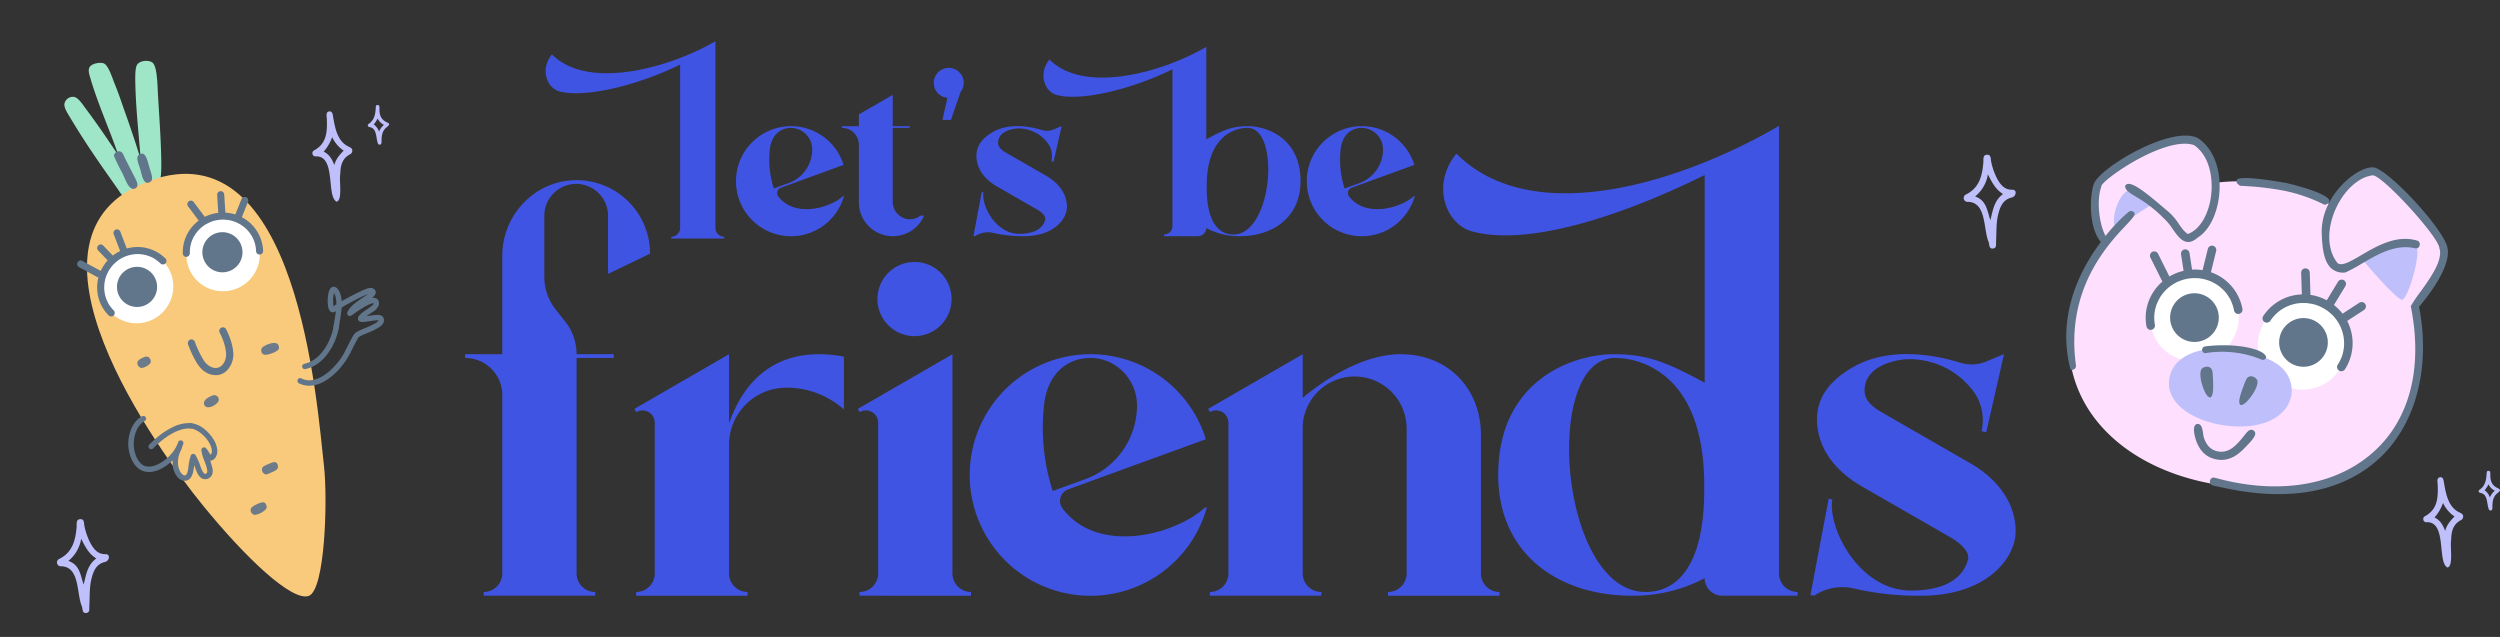 <?xml version="1.0" encoding="UTF-8"?> <svg xmlns="http://www.w3.org/2000/svg" xmlns:xlink="http://www.w3.org/1999/xlink" width="1096.634" height="279.384" viewBox="0 0 1096.634 279.384"><rect x="0" y="0" width="1096.634" height="279.384" fill="#333333" stroke="none"/><defs><clipPath id="clip-path"><rect id="Rectangle_427" data-name="Rectangle 427" width="158.587" height="150.551" fill="none"></rect></clipPath><clipPath id="clip-path-2"><rect id="Rectangle_214" data-name="Rectangle 214" width="680.136" height="243.224" fill="#4054e4"></rect></clipPath><clipPath id="clip-path-3"><rect id="Rectangle_280" data-name="Rectangle 280" width="125.905" height="251.489" fill="none"></rect></clipPath><clipPath id="clip-path-4"><rect id="Rectangle_282" data-name="Rectangle 282" width="33.665" height="42.386" transform="translate(0 0)" fill="#bfc0fb"></rect></clipPath><clipPath id="clip-path-6"><rect id="Rectangle_283" data-name="Rectangle 283" width="22.802" height="41.162" transform="translate(0 0)" fill="#bfc0fb"></rect></clipPath></defs><g id="LetsBeFriends" transform="translate(-138.969 -1767.916)"><g id="Group_561" data-name="Group 561" transform="translate(1063.097 1818.586) rotate(11)"><g id="Group_560" data-name="Group 560" clip-path="url(#clip-path)"><path id="Path_2944" data-name="Path 2944" d="M147.885,56.775c3.381-6.361,11.325-22.743,7.11-29.055-6.124-9.17-31.928-29.854-38.03-25.143a37.988,37.988,0,0,0-12.7,17.163A80.453,80.453,0,0,0,78.9,15.683a84.113,84.113,0,0,0-25.213,3.793A33.73,33.73,0,0,0,40.64,4.129C32.6-1.147,10.238,18.586,4.23,25.959c-4.645,5.7,1.885,22.723,5.086,30.15A69.774,69.774,0,0,0,1.624,83.675c-2.731,41.5,30.5,66.08,73.18,66.08s81.189-15.021,80.369-63.9a66.778,66.778,0,0,0-7.288-29.081" fill="#fedffe"></path><path id="Path_2945" data-name="Path 2945" d="M36.5,86.773A19.522,19.522,0,1,1,61.661,97.567,19.361,19.361,0,0,1,36.5,86.773" fill="#fff"></path><path id="Path_2946" data-name="Path 2946" d="M85.309,75.437a19.522,19.522,0,1,1,10.865,25.131A19.362,19.362,0,0,1,85.309,75.437" fill="#fff"></path><path id="Path_2947" data-name="Path 2947" d="M87.725,74.469c.043-.1.148-.51.017-.045a2.542,2.542,0,0,1,.163-.361c.091-.2.187-.4.286-.591q.351-.7.759-1.36.369-.6.783-1.173c.074-.1.152-.205.227-.308.262-.361-.271.329.01-.016.16-.2.32-.393.486-.585A18.983,18.983,0,0,1,92.5,68q.239-.2.482-.4c.1-.078.2-.153.3-.23.35-.273-.369.26,0,.006s.748-.522,1.136-.762a19.411,19.411,0,0,1,2.533-1.323c.114-.049.229-.1.344-.144.408-.173-.425.155-.008,0,.195-.071.389-.144.586-.212q.706-.243,1.432-.431.666-.174,1.343-.3c.205-.038.412-.073.618-.105.124-.019.249-.036.373-.053s.684-.028.139-.02c.954-.013,1.891-.122,2.849-.079q.673.03,1.342.107c.128.014.256.032.384.047.447.053-.409-.072.035,0,.256.045.512.088.767.14a19.914,19.914,0,0,1,2.924.828q.348.127.691.269c.112.045.409.125-.011-.007a3.325,3.325,0,0,1,.366.164q.72.333,1.413.722.625.351,1.224.747.27.177.533.365c.105.074.21.15.313.227.044.032.463.357.216.16s.081.067.108.089c.1.08.2.162.295.244q.243.206.479.419.564.509,1.086,1.061.477.5.916,1.036c.087.106.343.56.465.589-.106-.025-.235-.323-.079-.1.1.136.2.27.289.407a19.537,19.537,0,0,1,1.449,2.462c.2.408.383.823.561,1.242.133.314-.049-.092-.048-.126a1.378,1.378,0,0,0,.131.348q.138.378.261.761a19.285,19.285,0,0,1,.711,3.075c.018.123.033.246.05.369.057.4-.031-.366,0,.009.026.289.051.579.066.869q.042.782.019,1.563t-.112,1.571c-.014.126-.031.251-.046.377-.028.2-.023.168.017-.1-.013.084-.027.168-.041.252q-.063.378-.143.753a19.3,19.3,0,0,1-.989,3.232,1.891,1.891,0,0,0,1.3,2.329,1.94,1.94,0,0,0,2.329-1.3,21.24,21.24,0,0,0-5.6-23.409,22.127,22.127,0,0,0-12.255-5.457,21.405,21.405,0,0,0-12.277,2.356A21.15,21.15,0,0,0,84.1,73.44a1.891,1.891,0,0,0,1.3,2.329,1.943,1.943,0,0,0,2.329-1.3" fill="#61758b"></path><path id="Path_2948" data-name="Path 2948" d="M38.332,86.324a19.385,19.385,0,0,1-.867-2.869q-.15-.687-.248-1.384a1.408,1.408,0,0,1-.05-.378c.009.079.017.157.025.235-.009-.084-.017-.168-.025-.252-.022-.252-.041-.5-.054-.755a18.9,18.9,0,0,1,.069-2.875c.02-.207.048-.412.072-.618.052-.434-.073.416,0-.015.021-.122.041-.245.063-.367.08-.447.177-.892.289-1.332s.241-.876.382-1.307c.078-.235.161-.469.248-.7a2.48,2.48,0,0,1,.273-.691l-.092.216c.032-.076.066-.152.1-.227.051-.113.1-.225.157-.337q.13-.28.272-.557.339-.663.729-1.3.355-.585.754-1.143c.121-.169.246-.335.371-.5.263-.354-.275.332.007-.009.1-.129.21-.259.319-.386a19.554,19.554,0,0,1,1.981-2.028c.335-.3.682-.575,1.033-.852s-.365.258.006,0c.1-.074.209-.151.314-.224q.316-.222.645-.432A19.8,19.8,0,0,1,47.76,63.8c.122-.055.246-.108.368-.16.032-.013.436-.195.138-.059s.109-.041.143-.054c.126-.047.251-.093.378-.138q.756-.264,1.527-.47c.465-.123.936-.229,1.408-.318.214-.04.426-.076.641-.109.129-.02.256-.038.385-.055.057-.008.58-.05.269-.035s.107-.008.142-.011c.127-.011.256-.021.384-.029.213-.015.425-.026.639-.033.508-.018,1.019-.015,1.526.007q.7.03,1.385.109l.375.047c.439.052-.413-.073.022,0,.246.042.494.084.739.134a19.6,19.6,0,0,1,2.765.768q.294.106.583.22a1.345,1.345,0,0,1,.347.141l-.216-.093.229.1q.653.291,1.281.632.684.369,1.336.792c.245.158.484.321.72.49l.2.146.2.149c.163.124.132.1-.09-.073a3.032,3.032,0,0,1,.58.474q.333.284.653.583.573.536,1.1,1.118a8.291,8.291,0,0,1,1.01,1.214c-.049-.068-.1-.135-.149-.2.049.068.1.136.149.205q.151.207.293.418c.145.212.285.426.422.644.295.476.571.966.824,1.466.119.234.232.47.341.709.055.12.108.24.159.361.045.1.276.676.066.143a2.1,2.1,0,0,0,.874,1.176,1.928,1.928,0,0,0,1.407.208A1.9,1.9,0,0,0,74.7,72.138,21.071,21.071,0,0,0,54.384,58.554a22.068,22.068,0,0,0-12.689,4.5,21.425,21.425,0,0,0-7.256,10.093,20.729,20.729,0,0,0,.228,14.078,1.939,1.939,0,0,0,2.28,1.384,1.909,1.909,0,0,0,1.385-2.281" fill="#61758b"></path><path id="Path_2949" data-name="Path 2949" d="M44.011,79.524A10.675,10.675,0,1,1,54.529,90.353,10.674,10.674,0,0,1,44.011,79.524" fill="#61758b"></path><path id="Path_2950" data-name="Path 2950" d="M93.034,81.082a10.675,10.675,0,1,1,10.518,10.829A10.674,10.674,0,0,1,93.034,81.082" fill="#61758b"></path><path id="Path_2951" data-name="Path 2951" d="M120.1,68.948l6.957-6.757A1.887,1.887,0,0,0,124.4,59.5l-6.957,6.757a1.887,1.887,0,1,0,2.648,2.688" fill="#61758b"></path><path id="Path_2952" data-name="Path 2952" d="M113.367,63.442q1.859-5.046,3.718-10.091a1.894,1.894,0,0,0-1.3-2.329,1.935,1.935,0,0,0-2.329,1.3q-1.86,5.046-3.719,10.091a1.9,1.9,0,0,0,1.3,2.329,1.936,1.936,0,0,0,2.33-1.3" fill="#61758b"></path><path id="Path_2953" data-name="Path 2953" d="M102.7,60.037l-2.148-9.462a1.887,1.887,0,0,0-3.665.9l2.148,9.462a1.887,1.887,0,1,0,3.665-.9" fill="#61758b"></path><path id="Path_2954" data-name="Path 2954" d="M40.339,63.925l-6.81-8.865a1.892,1.892,0,0,0-2.668-.02,1.945,1.945,0,0,0-.02,2.668l6.81,8.865a1.891,1.891,0,0,0,2.668.02,1.945,1.945,0,0,0,.02-2.668" fill="#61758b"></path><path id="Path_2955" data-name="Path 2955" d="M49.848,59.818q-1.315-3.672-2.632-7.343a2.051,2.051,0,0,0-.875-1.177,1.887,1.887,0,0,0-2.79,2.074q1.316,3.67,2.632,7.343a2.048,2.048,0,0,0,.874,1.176,1.886,1.886,0,0,0,2.791-2.073" fill="#61758b"></path><path id="Path_2956" data-name="Path 2956" d="M57.954,59.143q.255-5.019.511-10.037a1.9,1.9,0,0,0-1.848-1.923,1.924,1.924,0,0,0-1.923,1.848q-.257,5.019-.512,10.037a1.9,1.9,0,0,0,1.848,1.923,1.926,1.926,0,0,0,1.924-1.848" fill="#61758b"></path><path id="Path_2957" data-name="Path 2957" d="M73.62,90.377c13.193-.4,23.835.692,27.972,9.265S100.229,119.22,84.219,122.6s-33.638-1.43-35.133-13.178S60.427,90.778,73.62,90.377" fill="#bfc0fb"></path><path id="Path_2958" data-name="Path 2958" d="M88.86,90.643c-1.808-3.627-15.551-3.345-27.23.559a1.506,1.506,0,0,0,.459,2.918h.051l.153-.03a45.307,45.307,0,0,1,24.841-1.95A1.511,1.511,0,0,0,88.9,90.966l.034-.169Z" fill="#61758b"></path><path id="Path_2959" data-name="Path 2959" d="M82.051,102.358s-1.469,6.823-1.116,9.43,2.035,1.96,3.855-1.186,2.926-6.894,2.383-8.731-4.486-2.914-5.122.487" fill="#61758b"></path><path id="Path_2960" data-name="Path 2960" d="M67.064,101.748s1.97,6.695,1.811,9.322-1.885,2.1-3.932-.9-3.428-6.658-3.023-8.53,4.258-3.239,5.144.106" fill="#61758b"></path><path id="Path_2961" data-name="Path 2961" d="M90.564,124.487a1.714,1.714,0,0,0-2.134-1.229c-.979.2-1.692,1.6-2.321,2.846-.112.221-.217.428-.313.605l-.093.173c-2.174,4.011-4.881,9-10.633,8.4-2.682-.281-4.717-1.853-6.4-4.943a10.3,10.3,0,0,1-.452-1.179c-.615-1.775-1.38-3.985-2.84-3.987h0a1.487,1.487,0,0,0-1.3.619c-.633.912-.209,2.583.258,3.824.891,2.371,3.579,8,9.248,9.046a13.528,13.528,0,0,0,2.444.231c6.479,0,9.818-5.168,11.517-7.8l.2-.3c1.566-2.377,3.127-4.985,2.827-6.3" fill="#61758b"></path><path id="Path_2962" data-name="Path 2962" d="M27.633,33.928s-10.326,8.93-13.674,14.791c-4.745-3.907-1.675-19.814,3.628-18.7a38.067,38.067,0,0,1,10.046,3.907" fill="#bfc0fb"></path><path id="Path_2963" data-name="Path 2963" d="M122.795,41.184s17.3,13.953,19.814,13.4,4.744-23.721,1.116-24.558-15.349,3.907-20.93,11.163" fill="#bfc0fb"></path><path id="Path_2964" data-name="Path 2964" d="M157.435,27.671C152.879,19.413,126.1,0,119.44,0a2.636,2.636,0,0,0-.3.016c-3.017.3-7.2,3.508-10.664,8.169-2.586,3.482-8.362,12.788-6.168,23.958,1.407,6.339,3.251,12.529,7.181,14.887a7.832,7.832,0,0,0,6.344.6l.152-.071a73.826,73.826,0,0,0,6.236-5.133c6.022-5.315,12.853-11.344,21.6-11.067a1.621,1.621,0,0,0,1.509-.75,1.893,1.893,0,0,0,.069-1.87,1.623,1.623,0,0,0-1.409-.874c-9.318-.83-16.764,5.721-22.74,10.989-4.059,3.578-7.275,6.411-9.457,5.41-5.261-4.339-7.438-12.7-5.683-21.844,1.8-9.35,7.214-16.961,13.433-18.928,4.151-.837,33.427,20.813,34.788,25.763l.047.113c2.665,4.72-1.582,13.893-4.681,20.59a60.7,60.7,0,0,0-2.765,6.537l-.053.172.068.165c10.222,24.9,9.035,47.962-3.342,64.935-13.334,18.284-37.682,27.455-66.78,25.151a1.677,1.677,0,0,0-1.813,1.607,1.725,1.725,0,0,0,1.6,1.886c.014,0,1.574.093,4.295.093q1.866.05,3.668.049c35.982,0,53.688-14.444,62.242-26.794,12.242-17.675,13.611-42.912,3.677-67.552,2.193-3.85,11.267-20.7,6.945-28.534" fill="#61758b"></path><path id="Path_2965" data-name="Path 2965" d="M41.152,2.108C36.186.684,29.3,3.838,24.4,6.731,13.433,13.2,1.435,24.917.17,30.429c-.9,6.688,1.789,19.805,7.882,24.5C1.334,68.777-4.8,90.265,5.541,112.172l.132.281.311.006h.029a1.757,1.757,0,0,0,1.635-2.319c-10.871-31.658,3.533-54.507,9.684-64.262,2.212-3.509,3.321-5.27,2.769-6.246l-.1-.124a1.748,1.748,0,0,0-2.1-.188l-.019-.014-.313.247a75.078,75.078,0,0,0-8.005,12.4c-4.056-5.008-6.929-15.059-5.94-20.96l.031-.11L3.6,30.751c-.083-.789,2.95-4.9,8.65-10.275C20.79,12.427,32.578,4.266,40.118,5.457c7.938,3.486,11.189,13.425,11.56,20.892.408,8.2-2.265,15.181-6.822,17.863-1.6-.527-3.178-2.046-4.844-3.652a24.2,24.2,0,0,0-5.139-4.13c-11.89-6.754-19.259-10.749-20.945-8l-.09.149.021.173c.224,1.821,2.223,2.562,5.535,3.791a56.227,56.227,0,0,1,13.655,6.873,23.127,23.127,0,0,1,4.725,3.834c2.5,2.4,4.87,4.664,7.486,4.445,1.482-.126,2.839-1.039,4.148-2.793,4.794-4.335,6.906-13.635,5.26-23.166-1.643-9.5-6.676-16.832-13.516-19.629" fill="#61758b"></path><path id="Path_2966" data-name="Path 2966" d="M100.11,19.9a10.45,10.45,0,0,0,1.131.262l.146.014.131-.066c1.153-.589,1.655-1.248,1.493-1.959-.673-2.964-15.27-3.992-20.352-4.119C61.9,14.447,61.5,16.359,61.35,17.079c-.194.921.934,1.563,1.8,1.966l.141.065.153-.025a132.1,132.1,0,0,1,19.222-1.554A70.144,70.144,0,0,1,100.11,19.9" fill="#61758b"></path></g></g><g id="Group_266" data-name="Group 266" transform="translate(343 1785.996)"><g id="Group_212" data-name="Group 212" transform="translate(0 0)" clip-path="url(#clip-path-2)"><path id="Path_1299" data-name="Path 1299" d="M72.313,38.441A24.138,24.138,0,1,1,71.885,24.1c.081.233.157.472.229.7L58.357,29.815,44.606,34.826a2.469,2.469,0,0,0-1.148,3.792C50.526,48,65.892,43.961,71.98,38.441Zm-30.8-3.282,6.535-2.377A15.678,15.678,0,0,0,58.357,18.054,9.446,9.446,0,0,0,48.9,8.571c-5.044.1-8.483,3.739-9.1,9.274a41.386,41.386,0,0,0,1.71,17.314" transform="translate(93.89 29.442)" fill="#4054e4"></path><path id="Path_1300" data-name="Path 1300" d="M70.754,57.884A14.848,14.848,0,0,1,57.093,66.92h-.119A14.844,14.844,0,0,1,42.127,52.073V26.833A7.422,7.422,0,0,0,34.7,19.412v-.743h7.426V13.51L56.974,4.941V18.669h7.421v.743H56.974V51.778a7.662,7.662,0,0,0,6.95,7.7,7.376,7.376,0,0,0,5.2-1.591Z" transform="translate(130.588 18.596)" fill="#4054e4"></path><path id="Path_1301" data-name="Path 1301" d="M54.888,13.053,50.663,25.281H46.948l2.191-9.7.029-.029a6.566,6.566,0,1,1,5.721-2.5" transform="translate(162.424 9.26)" fill="#4054e4"></path><path id="Path_1302" data-name="Path 1302" d="M87.814,43.392c-.09,5.3-5.844,12.708-18.853,12.708A56.836,56.836,0,0,1,55.6,54.686,10.133,10.133,0,0,0,47.541,56.1l-.729-.138,3.644-19.243.729.138c-.948,5.787,5.378,18.219,15.723,18.219,3.177,0,9.855-.524,11.394-6.2.367-1.348-1.181-3.091-3.539-4.444L57.02,34.228c-5.754-3.372-8.9-8.064-8.9-13.385,0-3.4,1.529-7.207,7.3-10.47,7.212-4.082,16.238-2.424,21.339-.824a7.58,7.58,0,0,0,5.173-.243L85.5,7.816,81.941,23.439l-.934-.214a9.765,9.765,0,0,0-1.972-8.407A15.957,15.957,0,0,0,66.479,8.84c-2.253,0-8.85,1.157-8.85,6.235,0,1.805,1.181,3.091,3.539,4.444L78.93,29.732c5.735,3.363,8.974,8.34,8.883,13.661" transform="translate(176.164 29.416)" fill="#4054e4"></path><path id="Path_1303" data-name="Path 1303" d="M166.044,59.433c0,15.723-11.951,24.126-26.688,24.126A30.356,30.356,0,0,1,124.7,80a3.709,3.709,0,0,1-3.706,3.553H106.146V82.82a3.716,3.716,0,0,0,3.711-3.715V10.343c-17.8,8.8-40.221,14.194-50.862,11.26-5.278-1.458-8.174-9.388-3.082-15.533C71.246,21.441,105.651,11.624,124.7.521V41.046c7.707-4.158,11.5-5.74,18.315-5.74,7.874,0,23.025,4.992,23.025,24.126M142.732,36.045c-5.959,0-17.853,3.963-17.853,25.369v1.024c0,14.9,5.249,20.382,11.718,20.382,17.2,0,20.777-46.775,6.135-46.775" transform="translate(200.42 1.963)" fill="#4054e4"></path><path id="Path_1304" data-name="Path 1304" d="M124.875,38.441a24.138,24.138,0,1,1-.429-14.337c.081.233.157.472.229.7l-13.756,5.006L97.167,34.826a2.469,2.469,0,0,0-1.148,3.792c7.069,9.379,22.435,5.344,28.522-.176Zm-30.8-3.282,6.53-2.377a15.678,15.678,0,0,0,10.312-14.728,9.446,9.446,0,0,0-9.46-9.484c-5.044.1-8.483,3.739-9.1,9.274a41.31,41.31,0,0,0,1.715,17.314" transform="translate(291.707 29.442)" fill="#4054e4"></path><path id="Path_1305" data-name="Path 1305" d="M48.89,89.145H65.185v1.629H48.89V185.29a8.152,8.152,0,0,0,8.145,8.15v1.624H8.15V193.44a8.149,8.149,0,0,0,8.145-8.15V107.069A16.291,16.291,0,0,0,0,90.774V89.145H16.295V46c0-17.743,13.932-32.7,31.671-33.195A32.234,32.234,0,0,1,81.122,45.028L62.684,53.892V28.4a13.975,13.975,0,1,0-27.951,0V55.211a22.98,22.98,0,0,0,4.878,14.152l4.406,5.63A22.986,22.986,0,0,1,48.89,89.145" transform="translate(0 48.158)" fill="#4054e4"></path><path id="Path_1306" data-name="Path 1306" d="M107.483,29.892V53.079A37.477,37.477,0,0,0,82.652,43.5c-.638,0-1.267.019-1.9.052A25.092,25.092,0,0,0,57.088,68.674v56.3a8.156,8.156,0,0,0,8.15,8.15v1.629H16.348V133.12a8.15,8.15,0,0,0,8.15-8.15v-66.1A5.393,5.393,0,0,0,16.406,54.2l-.815-1.41L24.5,47.644l32.59-18.819V59.248c7.85-22.8,23.454-30.423,39.378-30.423a57.2,57.2,0,0,1,11.017,1.067" transform="translate(58.672 108.477)" fill="#4054e4"></path><path id="Path_1307" data-name="Path 1307" d="M85.808,165.092v1.629H36.923v-1.629a8.153,8.153,0,0,0,8.15-8.15v-66.1a5.4,5.4,0,0,0-8.1-4.668l-.81-1.41,8.907-5.144L77.658,60.8v96.146a8.156,8.156,0,0,0,8.15,8.15M45.993,42.821a16.263,16.263,0,1,1,21.249,8.8,16.259,16.259,0,0,1-21.249-8.8" transform="translate(136.101 76.505)" fill="#4054e4"></path><path id="Path_1308" data-name="Path 1308" d="M150.448,96.036a52.982,52.982,0,1,1-.938-31.475c.171.514.338,1.034.5,1.548L119.811,77.1,89.621,88.1a5.418,5.418,0,0,0-2.52,8.321c15.514,20.591,49.252,11.732,62.608-.381ZM82.829,88.83l14.352-5.22a34.408,34.408,0,0,0,22.63-32.323c0-11.422-9.345-21.044-20.768-20.825-11.065.21-18.619,8.217-19.972,20.363A90.827,90.827,0,0,0,82.829,88.83" transform="translate(174.909 108.475)" fill="#4054e4"></path><path id="Path_1309" data-name="Path 1309" d="M196.235,133.12v1.629h-48.89V133.12a8.15,8.15,0,0,0,8.15-8.15V61.415a22.812,22.812,0,0,0-45.575-1.5v65.051a8.156,8.156,0,0,0,8.15,8.15v1.629H69.18V133.12a8.153,8.153,0,0,0,8.15-8.15v-66.1A5.393,5.393,0,0,0,69.238,54.2l-.815-1.41,8.907-5.144,32.59-18.819V47.992c1.124-.991,21.911-19.167,42.9-19.167,21.582,0,35.267,15.79,35.267,35.272v60.874a8.156,8.156,0,0,0,8.15,8.15" transform="translate(257.491 108.477)" fill="#4054e4"></path><path id="Path_1310" data-name="Path 1310" d="M245.526,212.253v1.629H212.469a7.689,7.689,0,0,1-7.683-7.688,66.9,66.9,0,0,1-31.975,7.688c-32.357,0-58.592-18.443-58.592-52.962,0-42,33.266-52.958,50.547-52.958,14.9,0,23.225,3.449,40.021,12.513V29.859a3.646,3.646,0,0,0-.029-.486c-39.082,19.305-78.741,31.132-102.09,24.688-11.589-3.2-17.943-20.606-6.773-34.09C129.555,53.709,195.55,32.16,237.381,7.8V204.1a8.146,8.146,0,0,0,8.145,8.15m-40.945-46.984c0-46.98-26.107-55.673-39.192-55.673-32.137,0-24.292,102.657,13.466,102.657,14.209,0,25.726-12.013,25.726-44.731Z" transform="translate(338.95 29.34)" fill="#4054e4"></path><path id="Path_1311" data-name="Path 1311" d="M213.894,106.907c-.2,11.632-12.827,27.9-41.383,27.9a124.623,124.623,0,0,1-29.337-3.11,22.254,22.254,0,0,0-17.681,3.11l-1.6-.3,8-42.25,1.6.3c-2.077,12.7,11.8,40,34.514,40,6.969,0,21.635-1.153,25.012-13.618.8-2.958-2.6-6.778-7.769-9.75L146.3,86.787c-12.637-7.393-19.534-17.7-19.534-29.375,0-7.464,3.353-15.819,16.014-22.987,15.833-8.955,35.648-5.316,46.846-1.81a16.619,16.619,0,0,0,11.351-.529l7.84-3.277L201,63.1l-2.053-.472a21.412,21.412,0,0,0-4.32-18.453,35.031,35.031,0,0,0-27.565-13.118c-4.939,0-19.424,2.539-19.424,13.685,0,3.958,2.6,6.788,7.769,9.76l38.982,22.416c12.594,7.378,19.705,18.305,19.505,29.984" transform="translate(466.237 108.417)" fill="#4054e4"></path><path id="Path_1312" data-name="Path 1312" d="M85.758,85.781v.772H62.542v-.772a3.867,3.867,0,0,0,3.868-3.868V10.241C47.853,19.405,24.489,25.031,13.4,21.973c-5.506-1.524-8.517-9.788-3.215-16.19C26.166,21.8,62.028,11.57,81.891,0V81.913a3.871,3.871,0,0,0,3.868,3.868" transform="translate(27.902 0.002)" fill="#4054e4"></path></g></g><g id="Group_386" data-name="Group 386" transform="translate(138.969 1810.978) rotate(-20)"><g id="Group_385" data-name="Group 385" clip-path="url(#clip-path-3)"><path id="Path_2102" data-name="Path 2102" d="M44.033,137.758H42.392c-1.522-.7-2.868-4.1-4.168-5.934-.5-.707-1.187-1.312-1.136-2.147a2.113,2.113,0,0,1,2.778-1.769c1.078-1.1,3.111-1.534,5.429-1.894,1.631-.254,3.3.088,3.536,1.768.145,1.041-.434,1.884-.884,2.9-1.043,2.368-1.964,5.936-3.914,7.072" transform="translate(9.306 31.603)" fill="#fff" fill-rule="evenodd"></path><path id="Path_2103" data-name="Path 2103" d="M43.713,46.368c2.977-10.55,5.357-20.619,8.839-31.065.477-1.43,1.055-3.149,1.768-4.925.644-1.6,1.529-3.461,2.652-3.914,2.373-.954,5.777.538,6.315,2.147.622,1.865-.241,5.016-.759,7.072-.588,2.343-1.382,4.612-1.893,6.313-2.446,8.144-4.955,17.07-7.7,25.256-.542,1.614-1.273,3.792-2.147,6.061-.786,2.038-1.87,4.543-3.031,5.176-1.709.933-4.746.637-7.2.884-1.273.13-2.449.334-3.535.505-2.3.363-4.862.594-6.061-1.01a11.6,11.6,0,0,1-.884-2.778c-1.853-7-3.488-12.717-5.3-20.079-1.527-6.19-2.691-11.414-3.915-17.8-.378-1.978-1.025-4.621-.251-6.187a3.778,3.778,0,0,1,4.546-1.642c2.075.654,2.77,4.292,3.535,6.82,2.542,8.386,4.323,15.477,6.441,24.244.309-10.731-.727-24,0-35.484.21-3.334.184-5.639,3.156-5.934,1.569-.155,4,.439,4.8,1.389,1.486,1.768,1.133,7.422,1.263,10.482.179,4.247.019,8.157,0,11.743-.048,8.8-.258,15.862-.632,22.731" transform="translate(5.08 0)" fill="#9fe6c8" fill-rule="evenodd"></path><path id="Path_2104" data-name="Path 2104" d="M47.966,45.142c69.435-.023,35.5,117.422,29.176,143.806C73.762,203.04,59,240.405,51.313,240.16s-20.063-24.607-30.028-53.306S-21.469,45.165,47.966,45.142" transform="translate(1.206 11.328)" fill="#f9ca7b" fill-rule="evenodd"></path><path id="Path_2105" data-name="Path 2105" d="M30.626,33a2.117,2.117,0,0,1,3.663-.5c.52.763.437,2.329.63,3.914.321,2.623.666,5.276,1.011,8.081.274,2.227.747,5.019-1.641,5.053-2.775.038-2.463-5.444-2.778-8.207A83.146,83.146,0,0,1,30.626,33" transform="translate(7.685 7.942)" fill="#61758b" fill-rule="evenodd"></path><path id="Path_2106" data-name="Path 2106" d="M39.646,35.26c3.1-.585,2.366,3.6,2.147,6.819-.194,2.84.106,5.916-2.02,6.187-3.245.415-2.177-4.121-2.02-6.945.161-2.923-.215-5.663,1.894-6.061" transform="translate(9.4 8.834)" fill="#61758b" fill-rule="evenodd"></path><path id="Path_2107" data-name="Path 2107" d="M16.787,102.652a2.525,2.525,0,0,1,2.02.379,2.241,2.241,0,0,1,.253,2.778c-.635.854-3.843,1.377-4.8.757a2.541,2.541,0,0,1-.884-1.64c-.035-1.913,1.616-2.149,3.41-2.274" transform="translate(3.357 25.751)" fill="#6c7a89" fill-rule="evenodd"></path><path id="Path_2108" data-name="Path 2108" d="M57.387,113.5c2-.5,5.873-.417,6.313,1.389a2.6,2.6,0,0,1-.378,1.894c-.833.972-6.2,1.138-7.2-.126a1.979,1.979,0,0,1,1.263-3.156" transform="translate(13.972 28.415)" fill="#6c7a89" fill-rule="evenodd"></path><path id="Path_2109" data-name="Path 2109" d="M35.337,123.476a1.941,1.941,0,0,1,1.641,3.156c-.914,1.246-6.356,2.342-6.44-.63-.058-2.062,2.9-2.557,4.8-2.526" transform="translate(7.663 30.985)" fill="#6c7a89" fill-rule="evenodd"></path><path id="Path_2110" data-name="Path 2110" d="M45.534,152.759c2.248-.133,3.728-.139,3.409,2.147-.2,1.471-1.632,1.647-3.662,1.768-1.206.071-2.189.229-2.778-.125a2.2,2.2,0,0,1-.632-2.653c.474-1.073,1.7-1.02,3.663-1.136" transform="translate(10.457 38.322)" fill="#6c7a89" fill-rule="evenodd"></path><path id="Path_2111" data-name="Path 2111" d="M37.715,164.562c1.507-.076,3.075.213,2.652,2.4-.2,1.053-1.281,1.416-2.4,1.641a7.919,7.919,0,0,1-3.663.126,2.066,2.066,0,0,1-.883-3.03c.538-.867,2.627-1.052,4.293-1.137" transform="translate(8.3 41.293)" fill="#6c7a89" fill-rule="evenodd"></path><path id="Path_2112" data-name="Path 2112" d="M10.733,121.879c-3.473.529-6.3,3.109-8.107,5.993A16.608,16.608,0,0,0,.081,138.235a10.478,10.478,0,0,0,1.581,4.872,7.528,7.528,0,0,0,3.593,2.727c2.89,1.1,6.3.637,9.169-.291a19.822,19.822,0,0,0,8.466-5.175q.366-.4.7-.828a1.3,1.3,0,0,0,.342-.828,1.212,1.212,0,0,0-.354-.853,1.2,1.2,0,0,0-1.681.013,13.381,13.381,0,0,1-1.439,1.572q-.4.368-.814.707c-.07.058-.143.114-.214.171-.156.125.078-.06.09-.069-.038.026-.074.056-.11.084-.166.125-.334.246-.5.367a19.467,19.467,0,0,1-1.956,1.2q-.52.28-1.056.529c-.174.081-.348.159-.524.235-.086.038-.179.069-.264.113-.01.005.255-.1.13-.054l-.166.068a19.427,19.427,0,0,1-4.455,1.186c-.2.028.283-.033-.029,0l-.265.028c-.175.016-.352.029-.527.039q-.533.032-1.066.019c-.344-.008-.688-.03-1.03-.07-.04-.005-.081-.013-.123-.015.009,0,.3.045.12.016-.08-.012-.159-.024-.239-.038-.168-.029-.334-.061-.5-.1a8.2,8.2,0,0,1-.924-.266c-.071-.025-.143-.054-.214-.079-.184-.065.264.116.044.019-.145-.065-.29-.131-.432-.2a7.314,7.314,0,0,1-.782-.475c-.216-.148.226.185.025.02-.058-.046-.115-.093-.171-.14-.119-.1-.235-.208-.345-.319s-.205-.214-.3-.328a1.486,1.486,0,0,0-.143-.174s.2.27.091.118c-.026-.039-.056-.076-.083-.115a6.015,6.015,0,0,1-.488-.831c-.035-.073-.069-.146-.1-.22-.013-.027-.023-.056-.036-.084-.06-.131.094.244.04.1-.071-.2-.148-.39-.213-.588a11.321,11.321,0,0,1-.315-1.176c-.041-.194-.076-.388-.108-.584-.014-.085-.025-.171-.039-.256-.03-.2.014.063.01.084a1.045,1.045,0,0,0-.024-.223c-.04-.4-.061-.8-.065-1.2,0-.429.014-.858.049-1.285.016-.19.036-.379.059-.569.034-.29-.034.214.01-.076.018-.114.035-.226.054-.34a16.256,16.256,0,0,1,.623-2.454c.066-.194.135-.388.208-.579l.1-.25c.019-.048.1-.183.015-.038s.014-.03.031-.071c.165-.388.347-.768.54-1.141a17.618,17.618,0,0,1,1.32-2.105c.091-.128-.15.19-.053.068.031-.039.061-.078.091-.116.054-.069.108-.135.161-.2.139-.17.283-.338.429-.5q.387-.432.809-.827c.14-.129.281-.255.427-.379q.109-.092.218-.18l.111-.088c.168-.135-.181.133-.058.045.31-.223.62-.443.949-.639a9.67,9.67,0,0,1,1-.518c.041-.018.084-.034.124-.054.12-.056-.153.061-.139.058.085-.028.168-.066.251-.1.19-.07.382-.133.574-.189a8.325,8.325,0,0,1,1.048-.228,1.193,1.193,0,0,0,.851-1.45,1.223,1.223,0,0,0-1.45-.852" transform="translate(0 30.579)" fill="#61758b"></path><path id="Path_2113" data-name="Path 2113" d="M8.886,134.94q.908-.439,1.835-.841l.469-.2c.048-.02.219-.089-.011.005l.189-.078q.5-.2,1-.389a37.075,37.075,0,0,1,3.84-1.215c.63-.16,1.266-.3,1.905-.423.308-.058.615-.111.924-.158.16-.025.321-.046.483-.069.051-.008.226-.027-.016,0l.288-.034a19.561,19.561,0,0,1,3.69-.071c.165.013.33.029.494.048l.178.021c.239.028-.209-.033.1.015s.635.108.951.179a12.122,12.122,0,0,1,1.849.575,1.192,1.192,0,0,0,1.456-.841,1.226,1.226,0,0,0-.841-1.456,16.148,16.148,0,0,0-7.382-.894,32.108,32.108,0,0,0-8.082,1.859,47.638,47.638,0,0,0-4.506,1.9,1.193,1.193,0,0,0-.435,1.624,1.217,1.217,0,0,0,1.624.435" transform="translate(1.783 32.38)" fill="#61758b"></path><path id="Path_2114" data-name="Path 2114" d="M17.241,137.651a14.7,14.7,0,0,0-4.168,6.542,9.737,9.737,0,0,0-.06,5.588,4.318,4.318,0,0,0,3.01,3.187c2.092.4,3.541-1.226,4.535-2.84.563-.913,1.036-1.878,1.542-2.822.25-.468.508-.933.789-1.384.126-.2.256-.4.4-.592.03-.043.061-.084.091-.126.05-.07-.2.249-.019.029.074-.091.15-.181.229-.269l-2-.535c.046.183.084.368.115.553.016.1.028.2.044.3-.069-.407,0-.01.008.093.043.448.061.9.071,1.347.021.929,0,1.86.016,2.79.024,1.68.049,3.8,1.323,5.08a3.268,3.268,0,0,0,4.787-.42,5.085,5.085,0,0,0,.887-2.258,18.414,18.414,0,0,0,.215-2.8c.011-1.047-.018-2.1,0-3.142.008-.505.026-1.011.07-1.515.01-.114.021-.228.035-.34.005-.05.013-.1.018-.151-.035.369-.02.146-.006.065.036-.224.078-.447.133-.668l-2.178.286c.051.111.044.23-.039-.1.011.044.034.088.049.13.031.094.06.188.088.281.068.236.121.477.171.717.1.458.176.921.285,1.376.233.984.666,2.127,1.758,2.407a3.256,3.256,0,0,0,2.74-1,5.061,5.061,0,0,0,1.307-2.058,9.979,9.979,0,0,0,.165-5.266,17.072,17.072,0,0,0-2.125-5.51,11.61,11.61,0,0,0-4.555-4.556,1.189,1.189,0,1,0-1.178,2.065,7.463,7.463,0,0,1,1,.6c.04.029.08.059.121.088.128.088-.253-.2-.078-.059.079.063.158.125.236.19.158.131.311.269.46.41a11.237,11.237,0,0,1,.868.924c.069.084.138.168.205.251.026.034.053.07.08.1-.229-.274-.109-.143-.056-.07.138.186.274.373.4.564a15.853,15.853,0,0,1,1.292,2.324c.041.094.083.186.123.28.026.061.05.125.079.186-.005-.013-.118-.293-.044-.106.086.219.171.439.25.662q.216.612.383,1.24t.276,1.262c.018.1.034.206.05.31s.043.474.011.065c.015.2.043.4.056.607a10.068,10.068,0,0,1,.011,1.166c-.01.175-.026.349-.044.524-.026.246.049-.285,0-.008-.019.1-.035.209-.056.311-.034.159-.073.316-.118.473q-.032.107-.068.214c-.039.111-.2.418-.005.039a8.65,8.65,0,0,1-.454.814c-.093.139.23-.269.034-.049-.046.05-.089.1-.135.151s-.105.106-.16.156-.288.236-.08.076,0,0-.058.035-.129.081-.2.119-.135.073-.205.106c-.029.012-.058.025-.085.039-.183.089.329-.12.1-.043a1.272,1.272,0,0,0-.254.075c.135-.091.3-.024.175-.025-.186,0,.331.074.124.018-.1-.026-.168-.094.155.068-.134-.066-.023-.093.116.1a.647.647,0,0,0-.074-.069c-.158-.165.165.273.073.1-.038-.071-.084-.136-.12-.208a1.107,1.107,0,0,0-.064-.141c.051.075.109.3.043.09s-.13-.427-.183-.644a15.113,15.113,0,0,0-.8-2.993,1.2,1.2,0,0,0-2.178.286,21.478,21.478,0,0,0-.329,5.239c.005.871.008,1.744-.059,2.612-.014.2-.035.393-.056.589s.043-.284,0,0c-.018.115-.038.229-.06.343q-.047.244-.113.484c-.021.076-.044.151-.069.226-.041.125-.2.364,0,.026-.071.123-.119.26-.191.383a2.263,2.263,0,0,0-.124.191s.214-.256.105-.14c-.03.031-.056.068-.086.1-.049.053-.1.1-.154.151-.183.174.231-.15.083-.064-.063.038-.121.079-.186.113-.025.014-.053.025-.078.039-.169.1.308-.1.129-.054-.075.021-.146.048-.223.065-.056.014-.328.054-.088.023s-.046,0-.106,0c-.1,0-.193-.009-.29-.01-.141,0,.318.066.129.019-.03-.009-.063-.012-.094-.019-.075-.018-.148-.044-.221-.065-.161-.045.29.153.079.026-.131-.078-.281-.258-.009.023-.09-.093-.188-.179-.278-.271-.113-.116.115.153.113.146a.874.874,0,0,0-.064-.093c-.044-.074-.089-.145-.128-.221s-.061-.13-.093-.2c-.064-.133.118.328.056.134-.01-.033-.024-.065-.035-.1a5.245,5.245,0,0,1-.144-.515c-.039-.169-.069-.339-.1-.51-.008-.049-.014-.1-.021-.148-.025-.154.035.319.011.094-.01-.1-.021-.206-.031-.31-.038-.429-.054-.858-.064-1.287a26.625,26.625,0,0,0-.334-5.931,1.2,1.2,0,0,0-2-.535,24,24,0,0,0-2.832,4.67c-.209.382-.424.759-.655,1.127-.1.164-.211.326-.324.485-.056.079-.3.355-.035.053-.065.075-.124.158-.188.233-.111.13-.226.256-.35.375-.065.063-.134.121-.2.181-.218.194.243-.158,0-.005-.134.085-.269.159-.409.233s.329-.11.139-.059c-.031.007-.061.02-.091.03-.084.025-.17.038-.255.059-.135.033.333-.015.139-.019-.031,0-.065,0-.1.005a1.2,1.2,0,0,0-.248-.01c.01,0,.308.061.149.019-.034-.009-.07-.014-.1-.021-.109-.025-.21-.066-.318-.1-.15-.041.315.158.124.048-.051-.029-.105-.054-.155-.084s-.089-.061-.135-.09c-.114-.068.271.225.141.109-.028-.025-.059-.048-.086-.073a2.966,2.966,0,0,1-.251-.25c-.041-.048-.193-.241-.034-.034s-.015-.024-.054-.081a6.972,6.972,0,0,1-.414-.782c.2.4.05.119.013.011-.024-.065-.045-.13-.066-.2-.054-.173-.1-.347-.14-.523s-.069-.354-.1-.533c-.043-.258.029.289,0-.016-.011-.111-.02-.223-.028-.334a8.665,8.665,0,0,1,.013-1.222c.008-.1.018-.2.029-.3,0-.033.038-.26.005-.055s0-.025.009-.056q.054-.355.135-.7a10.806,10.806,0,0,1,.473-1.534c.008-.021.115-.261.033-.084s.039-.088.054-.121c.061-.139.126-.278.193-.414q.2-.405.425-.8.238-.409.505-.8c.105-.155.214-.306.324-.457-.024.033-.15.194-.013.018.059-.076.119-.153.179-.228a16.433,16.433,0,0,1,1.541-1.65,1.2,1.2,0,0,0-.013-1.683,1.214,1.214,0,0,0-1.681.013" transform="translate(3.169 32.603)" fill="#61758b"></path><path id="Path_2115" data-name="Path 2115" d="M68.207,128.672a15.178,15.178,0,0,0,5.55-.243,18.258,18.258,0,0,0,4.842-1.95,26.521,26.521,0,0,0,7.3-6.315,25.331,25.331,0,0,0,2.538-3.672,1.189,1.189,0,0,0-2.065-1.178q-.4.726-.867,1.417c-.168.253-.342.5-.519.749-.1.133-.2.264-.293.4-.076.105.1-.124.086-.113-.029.036-.055.073-.083.108-.055.073-.111.144-.166.215A28.4,28.4,0,0,1,81.59,121.3q-.839.786-1.744,1.5c-.174.138.053-.031.061-.046a.706.706,0,0,1-.128.1l-.226.169q-.244.18-.493.354-.482.338-.983.649a19.651,19.651,0,0,1-2.118,1.148c-.174.08-.349.156-.524.231-.2.086.046-.013.068-.026a1.037,1.037,0,0,1-.151.061l-.306.118q-.557.208-1.13.374c-.435.126-.876.234-1.321.319-.218.043-.435.079-.653.11a1.221,1.221,0,0,1-.165.024c.131,0,.18-.021.016,0-.11.013-.221.023-.331.033a13.242,13.242,0,0,1-1.391.046c-.228,0-.457-.015-.684-.031-.129-.009-.259-.02-.388-.034-.085-.009-.472-.056-.175-.016a1.3,1.3,0,0,0-.9.119,1.189,1.189,0,0,0,.286,2.178" transform="translate(16.898 28.79)" fill="#61758b"></path><path id="Path_2116" data-name="Path 2116" d="M64.4,131.242a10.311,10.311,0,0,0,4.87,2.842,14.357,14.357,0,0,0,5.768.163,23.834,23.834,0,0,0,5.682-1.711,31.96,31.96,0,0,0,5.058-2.722A28.78,28.78,0,0,0,90.31,126.2a1.189,1.189,0,0,0-1.694-1.67c-.525.524-1.078,1.017-1.651,1.487-.151.125-.3.246-.457.368l-.11.086c-.133.105.256-.2.056-.044-.085.065-.17.13-.256.194q-.514.387-1.045.749A32.558,32.558,0,0,1,80.38,130.1q-.293.135-.589.265l-.3.128c-.029.011-.258.131-.076.033s-.034.014-.076.03q-.672.27-1.357.5a21.824,21.824,0,0,1-2.631.722c-.215.044-.432.085-.648.121q-.152.026-.3.049a1.343,1.343,0,0,0-.38.053c.11-.068.218-.025.08-.01l-.151.016-.339.031c-.225.019-.449.031-.674.04-.43.015-.862.011-1.291-.015-.194-.013-.388-.029-.58-.05l-.179-.021c-.153-.015.238.038.086.011-.106-.019-.213-.033-.319-.051a10.171,10.171,0,0,1-1.384-.347c-.113-.038-.224-.076-.335-.118l-.133-.05c-.2-.073.184.083.051.021-.216-.1-.434-.193-.647-.3s-.4-.218-.594-.338c-.1-.064-.2-.13-.3-.2a1.664,1.664,0,0,0-.3-.211c.166.058.164.128.069.051l-.174-.139q-.144-.12-.285-.244-.285-.257-.549-.534a1.189,1.189,0,1,0-1.67,1.694" transform="translate(16.074 31.164)" fill="#61758b"></path><path id="Path_2117" data-name="Path 2117" d="M84.648,119.666c1.475-2.808,3.167-5.487,4.371-8.434a15.364,15.364,0,0,0,1.2-4.661,7.832,7.832,0,0,0-.154-2.253,3.833,3.833,0,0,0-.532-1.37,1.853,1.853,0,0,0-2.588-.555,5.63,5.63,0,0,0-1.65,1.9,17,17,0,0,0-1.253,2.662,13.4,13.4,0,0,0-.714,2.443,3.785,3.785,0,0,0,.145,2.463,1.635,1.635,0,0,0,1.051.8,4.041,4.041,0,0,0,1.768-.228c2.817-.617,5.668-1.088,8.524-1.481q.563-.077,1.126-.15c.088-.01.362-.009.038-.005a1.984,1.984,0,0,0,.228-.028l.56-.068c.672-.078,1.344-.149,2.015-.209a29.287,29.287,0,0,1,3.16-.155c.189,0,.378.011.565.028.071.005.143.016.215.021-.329-.025-.235-.038-.06,0,.055.011.109.029.164.041.02,0,.05.024.069.023s-.3-.159-.2-.083a1.131,1.131,0,0,0,.135.088c-.065-.036-.26-.21-.111-.083.035.029.07.058.1.089.05.045.094.094.141.14.183.176-.2-.291-.064-.078s-.075-.241-.049-.139c.056.226-.01-.349-.015-.148,0,.143.079-.372.018-.169-.044.15.133-.321.084-.2a.444.444,0,0,1-.04.066c.006-.01.241-.3.075-.116-.015.018-.036.03-.051.048-.125.135.251-.169.154-.118-.125.065-.238.151-.365.214-.066.034-.134.063-.2.093-.2.091.2-.078.144-.059s-.094.038-.141.056c-.4.148-.8.268-1.206.379-1.036.286-2.084.522-3.126.781-1.14.284-2.277.587-3.386.974a13.454,13.454,0,0,0-3.152,1.477,6.863,6.863,0,0,0-1.255,1.057,1.19,1.19,0,0,0,1.147,1.986c2.022-.568,4.054-1.107,6.117-1.5.552-.106,1.1-.2,1.66-.28.074-.01.148-.019.221-.03.205-.028-.261.031-.056.007.131-.015.264-.031.4-.044q.379-.039.761-.06a9.265,9.265,0,0,1,1.344.013l.136.014c.231.023-.268-.046-.105-.014.089.019.178.031.266.051s.163.04.243.065c.034.011.069.026.1.036.139.036-.3-.146-.136-.056l.189.1c.229.124-.211-.213-.063-.05.049.054.2.226.029.011-.183-.236-.029.013.011.054.021.023-.1-.328-.081-.188a.5.5,0,0,0,.021.085c.06.166-.013-.324-.019-.17,0,.036,0,.075,0,.111a.714.714,0,0,0-.006.1c.013.046.065-.325.021-.16-.023.09-.043.179-.068.268-.015.05-.081.215,0,.008s.016-.04-.014.006-.06.093-.085.139c-.076.138.208-.234.055-.079-.07.07-.139.139-.21.206-.155.148.158-.106.093-.068s-.115.083-.174.12c-.213.135-.439.23-.662.343-.068.034.285-.11.065-.028l-.179.066c-.144.053-.29.1-.437.146-1.2.375-2.443.6-3.653.939a13.062,13.062,0,0,0-1.964.713,3.812,3.812,0,0,0-1.26.824,1.461,1.461,0,0,0-.21,1.726,1.908,1.908,0,0,0,.881.738,11.536,11.536,0,0,0,2.371.677c.922.191,1.849.363,2.767.574.433.1.863.208,1.287.338.185.058.368.121.55.189.051.019.21.084-.006,0s-.045-.019.005.005c.073.034.145.068.216.105s.129.07.19.11c.026.016.051.038.079.051.115.065-.259-.228-.14-.105a.881.881,0,0,0,.125.121c.1.068-.2-.273-.134-.175a.386.386,0,0,1,.041.069c.044.1-.1-.379-.068-.144.048.318,0-.274,0-.033a.9.9,0,0,0,0,.193c.006.031.071-.338.02-.165-.009.034-.016.069-.025.1a.676.676,0,0,0-.028.085c-.006.051.151-.3.069-.173a1.143,1.143,0,0,0-.108.18c-.02.051.226-.263.111-.149-.023.021-.041.048-.063.07a1.394,1.394,0,0,0-.166.154c-.033.05.293-.208.145-.113-.029.019-.056.04-.085.06-.071.046-.145.09-.219.13s-.138.071-.208.1c-.036.016-.074.03-.11.049-.1.053.24-.1.2-.083s-.065.026-.1.039a8.651,8.651,0,0,1-1.158.325c-.211.045-.424.083-.637.118-.116.019-.231.036-.348.053l-.164.023c-.24.033.239-.028.058-.008-1.016.118-2.034.185-3.055.239-.979.051-1.96.09-2.938.165a12.189,12.189,0,0,0-2.462.357,5.821,5.821,0,0,0-2.138,1.409c-1.042.911-2.058,1.85-3.072,2.788q-.687.634-1.37,1.27a1.2,1.2,0,0,0,.013,1.681,1.214,1.214,0,0,0,1.681-.013c1.018-.943,2.034-1.888,3.061-2.821.489-.445.979-.888,1.479-1.322.185-.16.373-.32.562-.477.034-.028.189-.186.223-.179,0,0-.308.214-.139.109.026-.016.05-.035.076-.051.043-.026.089-.046.133-.071.223-.121-.34.119-.088.036.135-.045.271-.085.409-.119.169-.04.34-.071.512-.1q.126-.021.251-.038c.213-.031-.015,0-.108.013.053-.006.106-.014.159-.019.938-.106,1.884-.148,2.827-.2a30.027,30.027,0,0,0,6.171-.664,4.76,4.76,0,0,0,2.307-1.192,2.5,2.5,0,0,0,.463-2.783,3.456,3.456,0,0,0-2.08-1.4,21.1,21.1,0,0,0-2.673-.671c-.9-.186-1.815-.349-2.711-.572-.178-.044-.354-.09-.528-.141-.1-.029-.389-.075-.452-.154,0,0,.329.15.169.068-.025-.012-.051-.023-.076-.035-.053-.026-.1-.06-.154-.086-.141-.068.269.249.124.091-.043-.045-.1-.118.056.081.17.221.013-.049.118.206.1.236.059.158.045.1a1.023,1.023,0,0,1,.015.394.873.873,0,0,1-.115.36c.009-.019.019-.035.029-.053-.039.063-.256.283-.079.131.106-.091-.3.208-.171.131.063-.036.12-.081.181-.12a5.69,5.69,0,0,1,.778-.409c.031-.014.063-.026.094-.041.119-.055-.15.06-.136.056.076-.023.153-.06.226-.088.145-.054.29-.105.437-.153,1.241-.405,2.531-.637,3.787-.984a6,6,0,0,0,3.17-1.655,2.664,2.664,0,0,0,.375-3.036,3.287,3.287,0,0,0-2.591-1.25,13.682,13.682,0,0,0-3.2.17,52.064,52.064,0,0,0-6.663,1.456q-.623.169-1.242.344l1.146,1.985a4.966,4.966,0,0,1,.479-.467c.044-.036.091-.071.134-.109.058-.051-.27.2-.094.071.105-.075.209-.15.316-.221a9.862,9.862,0,0,1,1.356-.736c.115-.053.231-.1.348-.153.236-.1-.231.091-.049.02l.2-.078q.4-.154.8-.291c.553-.188,1.111-.355,1.674-.512,1.083-.3,2.178-.558,3.27-.826a22.237,22.237,0,0,0,2.618-.744,2.97,2.97,0,0,0,2.009-1.624,2.153,2.153,0,0,0-1.162-2.353,4.048,4.048,0,0,0-2.172-.407c-1.06-.007-2.119.076-3.174.173-2.93.27-5.849.693-8.748,1.193-1.336.23-2.67.48-3.994.767-.29.063-.58.126-.869.194a1.8,1.8,0,0,0-.308.07c-.1.043.352-.031.214-.028-.063,0-.179-.018.068.016s.136.024.083.006c-.115-.036.324.149.219.091-.168-.09.279.258.134.1-.063-.068.229.345.118.145-.1-.174.105.372.056.135-.01-.048-.023-.1-.035-.145-.045-.175.026.294.024.194,0-.031-.008-.063-.009-.094,0-.141,0-.281,0-.423.006-.08.015-.159.023-.239.018-.181-.015.12-.023.159.01-.049.015-.1.023-.149.03-.185.068-.368.109-.55.094-.41.211-.814.343-1.213q.105-.319.223-.634c.036-.1.074-.2.113-.3l.064-.159c.063-.159-.121.289-.033.079a13.608,13.608,0,0,1,1.185-2.272c.048-.071.1-.14.146-.21.033-.048.146-.2,0,0s-.039.051,0,.008a4.624,4.624,0,0,1,.313-.35c.05-.049.1-.093.154-.14.133-.124-.155.136-.165.126s.078-.056.086-.061a1.439,1.439,0,0,0,.148-.084c.074-.055-.3.1-.213.086.028,0,.054-.02.081-.025.216-.035-.348.023-.158.019.229-.005-.337-.065-.14-.018.165.039-.335-.176-.146-.054.111.074-.22-.214-.168-.128.014.024.048.043.065.064.1.124-.205-.329-.076-.1.036.066.073.133.108.2.093.176-.069-.168-.068-.168.016.005.038.1.045.123.05.146.091.3.128.445s.065.315.091.474c.045.264-.014-.2,0,.006.005.083.014.165.019.246a7.645,7.645,0,0,1-.011,1.016c0,.031-.054.484-.049.485-.015,0,.039-.253.009-.074l-.019.114c-.016.1-.034.2-.054.305-.07.365-.158.728-.258,1.087s-.223.741-.353,1.106c-.061.173-.124.345-.19.517l-.109.279-.049.12c-.068.17-.011-.033.018-.043-.066.023-.209.49-.239.559-.083.186-.168.372-.253.557-.173.372-.353.739-.537,1.1-.7,1.4-1.482,2.758-2.25,4.123-.315.559-.629,1.121-.927,1.689a1.189,1.189,0,1,0,2.065,1.178" transform="translate(20.687 25.617)" fill="#61758b"></path><path id="Path_2118" data-name="Path 2118" d="M11.189,88.662A16.087,16.087,0,1,1,32.48,96.127a15.954,15.954,0,0,1-21.291-7.464" transform="translate(2.434 16.547)" fill="#fff"></path><path id="Path_2119" data-name="Path 2119" d="M42.618,76.64a16.087,16.087,0,1,1,10.34,20.053A15.955,15.955,0,0,1,42.618,76.64" transform="translate(10.498 16.515)" fill="#fff"></path><path id="Path_2120" data-name="Path 2120" d="M44.627,76.272c.029-.088.093-.428.011-.039a2.087,2.087,0,0,1,.114-.305c.064-.169.131-.335.2-.5q.251-.591.549-1.161.268-.514.577-1.008c.056-.089.114-.176.17-.266.2-.31-.2.286.008-.014.12-.17.241-.34.367-.507a15.44,15.44,0,0,1,1.571-1.785c.123-.12.248-.238.374-.354l.23-.205c.273-.244-.289.234,0,.005s.585-.47.892-.691a15.993,15.993,0,0,1,2.008-1.228c.091-.048.183-.093.274-.139.326-.165-.34.151-.006,0,.156-.069.313-.14.47-.206q.569-.238,1.153-.435c.358-.119.721-.226,1.087-.32.166-.044.334-.084.5-.121.1-.023.2-.044.3-.065s.56-.061.114-.024c.783-.065,1.547-.206,2.338-.225.369-.009.739,0,1.11.013l.318.018c.37.019-.34-.036.029,0,.214.023.427.044.639.073a16.363,16.363,0,0,1,2.449.517c.2.058.39.118.583.183.1.031.344.08-.009-.005a2.8,2.8,0,0,1,.31.114q.61.233,1.2.514.533.253,1.048.545c.154.088.306.178.459.27l.269.169c.038.025.4.269.186.12s.07.05.094.068c.086.06.171.121.256.184.14.1.28.209.418.318q.492.387.952.811.42.387.811.8c.078.083.314.442.417.459-.089-.015-.213-.253-.071-.081.086.106.175.211.26.318a16.305,16.305,0,0,1,1.33,1.943c.188.324.36.657.53.991.126.25-.045-.074-.046-.1a1.11,1.11,0,0,0,.126.279q.135.3.258.61a15.96,15.96,0,0,1,.757,2.489c.021.1.041.2.063.3.069.328-.046-.3,0,.006.038.236.075.473.1.712.053.425.086.854.1,1.283s.015.866-.005,1.3c0,.105-.011.209-.016.313q-.019.251.007-.083c-.005.07-.011.139-.019.209-.021.21-.046.419-.075.628a16.133,16.133,0,0,1-.632,2.712,1.559,1.559,0,0,0,1.2,1.843,1.6,1.6,0,0,0,1.843-1.2,17.506,17.506,0,0,0-5.918-18.932,18.243,18.243,0,0,0-10.38-3.8,17.652,17.652,0,0,0-9.961,2.624,17.423,17.423,0,0,0-7.343,9.418,1.558,1.558,0,0,0,1.2,1.843,1.6,1.6,0,0,0,1.843-1.2" transform="translate(10.422 15.952)" fill="#61758b"></path><path id="Path_2121" data-name="Path 2121" d="M12.982,88.5a15.87,15.87,0,0,1-.874-2.309q-.161-.557-.281-1.125a1.158,1.158,0,0,1-.061-.308l.034.191c-.013-.069-.024-.138-.035-.206-.033-.205-.063-.412-.088-.618a15.58,15.58,0,0,1-.1-2.367c.005-.171.016-.342.026-.512.018-.36-.038.345,0-.013.011-.1.02-.2.031-.305q.062-.559.163-1.112c.068-.368.149-.733.241-1.1.051-.2.105-.394.164-.589a2.077,2.077,0,0,1,.186-.583l-.064.183c.024-.065.045-.129.069-.193l.109-.286c.063-.158.126-.315.194-.472q.242-.565.525-1.11.261-.5.558-.982c.089-.145.183-.289.275-.434.2-.305-.206.289.005-.006.08-.113.159-.225.24-.337a16.3,16.3,0,0,1,1.516-1.778c.259-.263.53-.51.8-.758s-.285.233,0,0c.083-.068.164-.136.246-.2q.248-.2.505-.39a16.427,16.427,0,0,1,2.1-1.326c.1-.051.2-.1.294-.151.025-.014.348-.185.11-.058s.086-.039.115-.051c.1-.046.2-.091.3-.135q.6-.259,1.228-.472.563-.191,1.141-.34c.171-.045.347-.086.52-.126l.313-.066c.045-.01.474-.074.221-.044S23.8,68,23.831,68c.105-.016.209-.031.314-.045.174-.024.35-.045.524-.063.417-.044.836-.07,1.255-.08.383-.01.764-.005,1.145.013l.311.018c.364.018-.344-.036.016,0,.206.021.413.041.617.069a16.059,16.059,0,0,1,2.317.477c.164.046.329.1.49.148a1.192,1.192,0,0,1,.294.1l-.181-.064.191.07q.554.2,1.09.448.582.265,1.143.577c.209.115.415.236.62.362.056.036.115.073.174.109l.171.111c.141.094.115.075-.078-.054a2.519,2.519,0,0,1,.5.357q.289.216.569.443.5.407.968.857c.08.078.942.873.9.942l-.135-.158c.046.053.091.106.135.16.09.108.178.216.265.326q.2.25.382.507.405.563.761,1.16.165.278.319.563c.051.1.1.191.153.288s.264.54.061.114a1.713,1.713,0,0,0,.786.918,1.554,1.554,0,0,0,2.178-1.86,17.364,17.364,0,0,0-17.463-10.03A18.186,18.186,0,0,0,14.442,69.18a17.652,17.652,0,0,0-5.4,8.705,17.07,17.07,0,0,0,.977,11.561,1.6,1.6,0,0,0,1.951,1.01A1.572,1.572,0,0,0,12.982,88.5" transform="translate(2.123 16.235)" fill="#61758b"></path><path id="Path_2122" data-name="Path 2122" d="M15.5,80.863a8.8,8.8,0,1,1,9.254,8.314A8.8,8.8,0,0,1,15.5,80.863" transform="translate(3.888 17.966)" fill="#61758b"></path><path id="Path_2123" data-name="Path 2123" d="M47.794,79.691A8.8,8.8,0,1,1,57.048,88a8.8,8.8,0,0,1-9.254-8.314" transform="translate(11.99 17.672)" fill="#61758b"></path><path id="Path_2124" data-name="Path 2124" d="M65.577,70.354l5.342-5.944a1.555,1.555,0,1,0-2.328-2.062l-5.342,5.944a1.555,1.555,0,1,0,2.328,2.062" transform="translate(15.776 15.517)" fill="#61758b"></path><path id="Path_2125" data-name="Path 2125" d="M60.984,67.409l2.492-8.5a1.562,1.562,0,0,0-1.2-1.843,1.6,1.6,0,0,0-1.843,1.2l-2.492,8.5a1.562,1.562,0,0,0,1.2,1.843,1.594,1.594,0,0,0,1.843-1.2" transform="translate(14.528 14.313)" fill="#61758b"></path><path id="Path_2126" data-name="Path 2126" d="M54.273,65.322l-2.3-7.658a1.554,1.554,0,1,0-2.962.943l2.3,7.66a1.555,1.555,0,0,0,2.962-.944" transform="translate(12.282 14.197)" fill="#61758b"></path><path id="Path_2127" data-name="Path 2127" d="M14.128,70.38l-6.1-6.906a1.558,1.558,0,0,0-2.194.133,1.6,1.6,0,0,0,.133,2.2q3.049,3.453,6.1,6.906a1.56,1.56,0,0,0,2.2-.134,1.6,1.6,0,0,0-.134-2.194" transform="translate(1.371 15.83)" fill="#61758b"></path><path id="Path_2128" data-name="Path 2128" d="M19.587,67.19,17.011,61.3a1.687,1.687,0,0,0-.784-.918,1.554,1.554,0,0,0-2.178,1.86q1.287,2.946,2.576,5.891a1.691,1.691,0,0,0,.784.918,1.589,1.589,0,0,0,1.168.091,1.573,1.573,0,0,0,1.01-1.953" transform="translate(3.501 15.111)" fill="#61758b"></path><path id="Path_2129" data-name="Path 2129" d="M24.4,66.944q-.071-4.139-.141-8.28a1.57,1.57,0,0,0-1.627-1.479,1.588,1.588,0,0,0-1.479,1.627l.143,8.281a1.569,1.569,0,0,0,1.627,1.477A1.586,1.586,0,0,0,24.4,66.944" transform="translate(5.309 14.349)" fill="#61758b"></path><path id="Path_2130" data-name="Path 2130" d="M32.446,104.14a46.177,46.177,0,0,0,.53,7.183c.394,2.665,1.048,5.3,2.941,7.32a8.322,8.322,0,0,0,4.121,2.518,6.942,6.942,0,0,0,4.353-.417A10.19,10.19,0,0,0,49.906,114a22.5,22.5,0,0,0,.728-5.3,29.892,29.892,0,0,0-.239-5.105,1.592,1.592,0,0,0-3.171.284,29.5,29.5,0,0,1,.26,4.149c0,.181,0,.363-.009.545l-.008.273c0-.061.015-.308,0,0-.02.363-.044.726-.076,1.087-.064.707-.158,1.412-.29,2.11q-.1.5-.219,1c-.041.16-.086.32-.13.48-.033.116,0,.219.014-.039a.918.918,0,0,1-.073.221,8.792,8.792,0,0,1-.338.837c-.065.138-.133.273-.2.408q-.053.1-.109.2c-.024.043-.186.33-.068.123.1-.181-.1.146-.14.21-.086.125-.176.249-.269.369a8.565,8.565,0,0,1-.628.734l-.119.121c-.2.209.019-.031.055-.049a2.142,2.142,0,0,0-.338.3,7.231,7.231,0,0,1-.767.554c-.105.066-.234.121-.331.2.26-.2.2-.1.085-.05-.066.031-.131.064-.2.094a6.234,6.234,0,0,1-.867.314c-.4.109.23-.033-.059.014-.143.024-.285.048-.429.063s-.29.024-.437.026a1.079,1.079,0,0,0-.22,0c.136-.048.278.019.025-.006a6.263,6.263,0,0,1-.873-.158c-.326-.079.054.012.05.018s-.193-.07-.221-.08q-.246-.1-.484-.214c-.141-.07-.276-.148-.414-.225-.163-.09.1.058.1.059a1.674,1.674,0,0,1-.2-.134,7.3,7.3,0,0,1-.784-.644c-.058-.056-.114-.114-.173-.169-.165-.154.181.21.035.038-.093-.109-.188-.213-.278-.322a8.868,8.868,0,0,1-.605-.839c-.088-.138-.166-.279-.25-.419-.12-.2.129.265.029.055-.025-.055-.054-.109-.081-.164a9.094,9.094,0,0,1-.372-.883q-.1-.289-.184-.583c-.033-.114-.064-.228-.093-.343l-.045-.179c-.009-.038-.083-.352-.018-.07s-.035-.17-.046-.225c-.028-.135-.054-.269-.079-.4-.053-.28-.1-.562-.145-.844a45.612,45.612,0,0,1-.589-7.566,1.6,1.6,0,0,0-1.728-1.445,1.637,1.637,0,0,0-1.444,1.728" transform="translate(8.142 25.63)" fill="#61758b"></path></g></g><g id="Group_391" data-name="Group 391" transform="translate(276 1813.984)"><g id="Group_390" data-name="Group 390" clip-path="url(#clip-path-4)"><path id="Path_2182" data-name="Path 2182" d="M17.462,19.63a1.756,1.756,0,0,1-.984,2.012c-3.5,1.86-4.173,5.087-4.238,8.633-.6,2.584,1.124,11.721-1.66,12.11C6.085,39.99,10.425,22.2,1.522,22.524a1.326,1.326,0,0,1-1.5-1.154A1.371,1.371,0,0,1,.79,19.879C6.454,16.811,6.5,11.489,6.341,6.086,6.312,4.922,5.734,3.08,7.372,2.8c1.493-.186,1.594,1.548,1.746,2.616.869,4.85,1.9,10.638,6.884,12.883.775.361,1.387.768,1.46,1.331M9.619,26.31c.673-2.575,2.273-4.428,4.1-6.3a14.464,14.464,0,0,1-5.047-5.932,19.476,19.476,0,0,1-3.72,6.369c2.537,1.234,3.686,3.383,4.663,5.866" fill="#bfc0fb"></path><path id="Path_2183" data-name="Path 2183" d="M29.535,17.4a.827.827,0,0,1-.845-.739c-.874-2.34-.347-6.3-3.429-6.936-1.044-.145-1.289-.955-.47-1.518,2.386-1.637,2.786-4.089,2.993-6.662C27.837.882,27.67-.041,28.672,0c.836.035.732.874.757,1.5-.339,7.538,6.506,5.331,3.448,8.019-2.114,1.5-2.511,3.585-2.529,5.907-.065.7.161,1.911-.813,1.973m-.89-11.5A14.64,14.64,0,0,1,26.926,8.52a6.48,6.48,0,0,1,2.313,3.159A7.538,7.538,0,0,1,31.4,8.693a5.734,5.734,0,0,1-2.759-2.787" fill="#bfc0fb"></path></g></g><g id="Group_427" data-name="Group 427" transform="translate(1201.938 1974.456)"><g id="Group_390-2" data-name="Group 390" clip-path="url(#clip-path-4)"><path id="Path_2182-2" data-name="Path 2182" d="M17.462,19.63a1.756,1.756,0,0,1-.984,2.012c-3.5,1.86-4.173,5.087-4.238,8.633-.6,2.584,1.124,11.721-1.66,12.11C6.085,39.99,10.425,22.2,1.522,22.524a1.326,1.326,0,0,1-1.5-1.154A1.371,1.371,0,0,1,.79,19.879C6.454,16.811,6.5,11.489,6.341,6.086,6.312,4.922,5.734,3.08,7.372,2.8c1.493-.186,1.594,1.548,1.746,2.616.869,4.85,1.9,10.638,6.884,12.883.775.361,1.387.768,1.46,1.331M9.619,26.31c.673-2.575,2.273-4.428,4.1-6.3a14.464,14.464,0,0,1-5.047-5.932,19.476,19.476,0,0,1-3.72,6.369c2.537,1.234,3.686,3.383,4.663,5.866" fill="#bfc0fb"></path><path id="Path_2183-2" data-name="Path 2183" d="M29.535,17.4a.827.827,0,0,1-.845-.739c-.874-2.34-.347-6.3-3.429-6.936-1.044-.145-1.289-.955-.47-1.518,2.386-1.637,2.786-4.089,2.993-6.662C27.837.882,27.67-.041,28.672,0c.836.035.732.874.757,1.5-.339,7.538,6.506,5.331,3.448,8.019-2.114,1.5-2.511,3.585-2.529,5.907-.065.7.161,1.911-.813,1.973m-.89-11.5A14.64,14.64,0,0,1,26.926,8.52a6.48,6.48,0,0,1,2.313,3.159A7.538,7.538,0,0,1,31.4,8.693a5.734,5.734,0,0,1-2.759-2.787" fill="#bfc0fb"></path></g></g><g id="Group_393" data-name="Group 393" transform="translate(163.938 1995.649)"><g id="Group_392" data-name="Group 392" clip-path="url(#clip-path-6)"><path id="Path_2184" data-name="Path 2184" d="M22.8,16.654a2.19,2.19,0,0,1-1.722,2.12c-3.817.922-5.033,3.9-5.889,7.261-1.013,3.975-.727,8.032-.971,12.057-.072,1.177.368,2.829-1.3,3.049-1.8.236-1.607-1.548-1.886-2.665C8.511,32.811,10.2,20.95,1.95,20.668a1.7,1.7,0,0,1-.869-3.26c5.825-2.9,7.067-8.239,7.565-14.017C8.759,2.06,8.226.025,10.337,0,12.144-.02,11.8,1.913,12.1,3.143a27.968,27.968,0,0,0,2.853,7.842c1.437,2.423,3.141,4.4,6.269,4.371.955-.007,1.6.36,1.576,1.3m-5.519.584c-3.215-1.976-4.771-4.9-6.637-8.648a15.745,15.745,0,0,1-5.618,9.715c4.971,1.72,5.27,6.132,6.681,10.413,1.152-4.433,1.628-8.589,5.574-11.48" fill="#bfc0fb"></path></g></g><g id="Group_428" data-name="Group 428" transform="translate(1000.334 1835.79)"><g id="Group_392-2" data-name="Group 392" clip-path="url(#clip-path-6)"><path id="Path_2184-2" data-name="Path 2184" d="M22.8,16.654a2.19,2.19,0,0,1-1.722,2.12c-3.817.922-5.033,3.9-5.889,7.261-1.013,3.975-.727,8.032-.971,12.057-.072,1.177.368,2.829-1.3,3.049-1.8.236-1.607-1.548-1.886-2.665C8.511,32.811,10.2,20.95,1.95,20.668a1.7,1.7,0,0,1-.869-3.26c5.825-2.9,7.067-8.239,7.565-14.017C8.759,2.06,8.226.025,10.337,0,12.144-.02,11.8,1.913,12.1,3.143a27.968,27.968,0,0,0,2.853,7.842c1.437,2.423,3.141,4.4,6.269,4.371.955-.007,1.6.36,1.576,1.3m-5.519.584c-3.215-1.976-4.771-4.9-6.637-8.648a15.745,15.745,0,0,1-5.618,9.715c4.971,1.72,5.27,6.132,6.681,10.413,1.152-4.433,1.628-8.589,5.574-11.48" fill="#bfc0fb"></path></g></g></g></svg> 